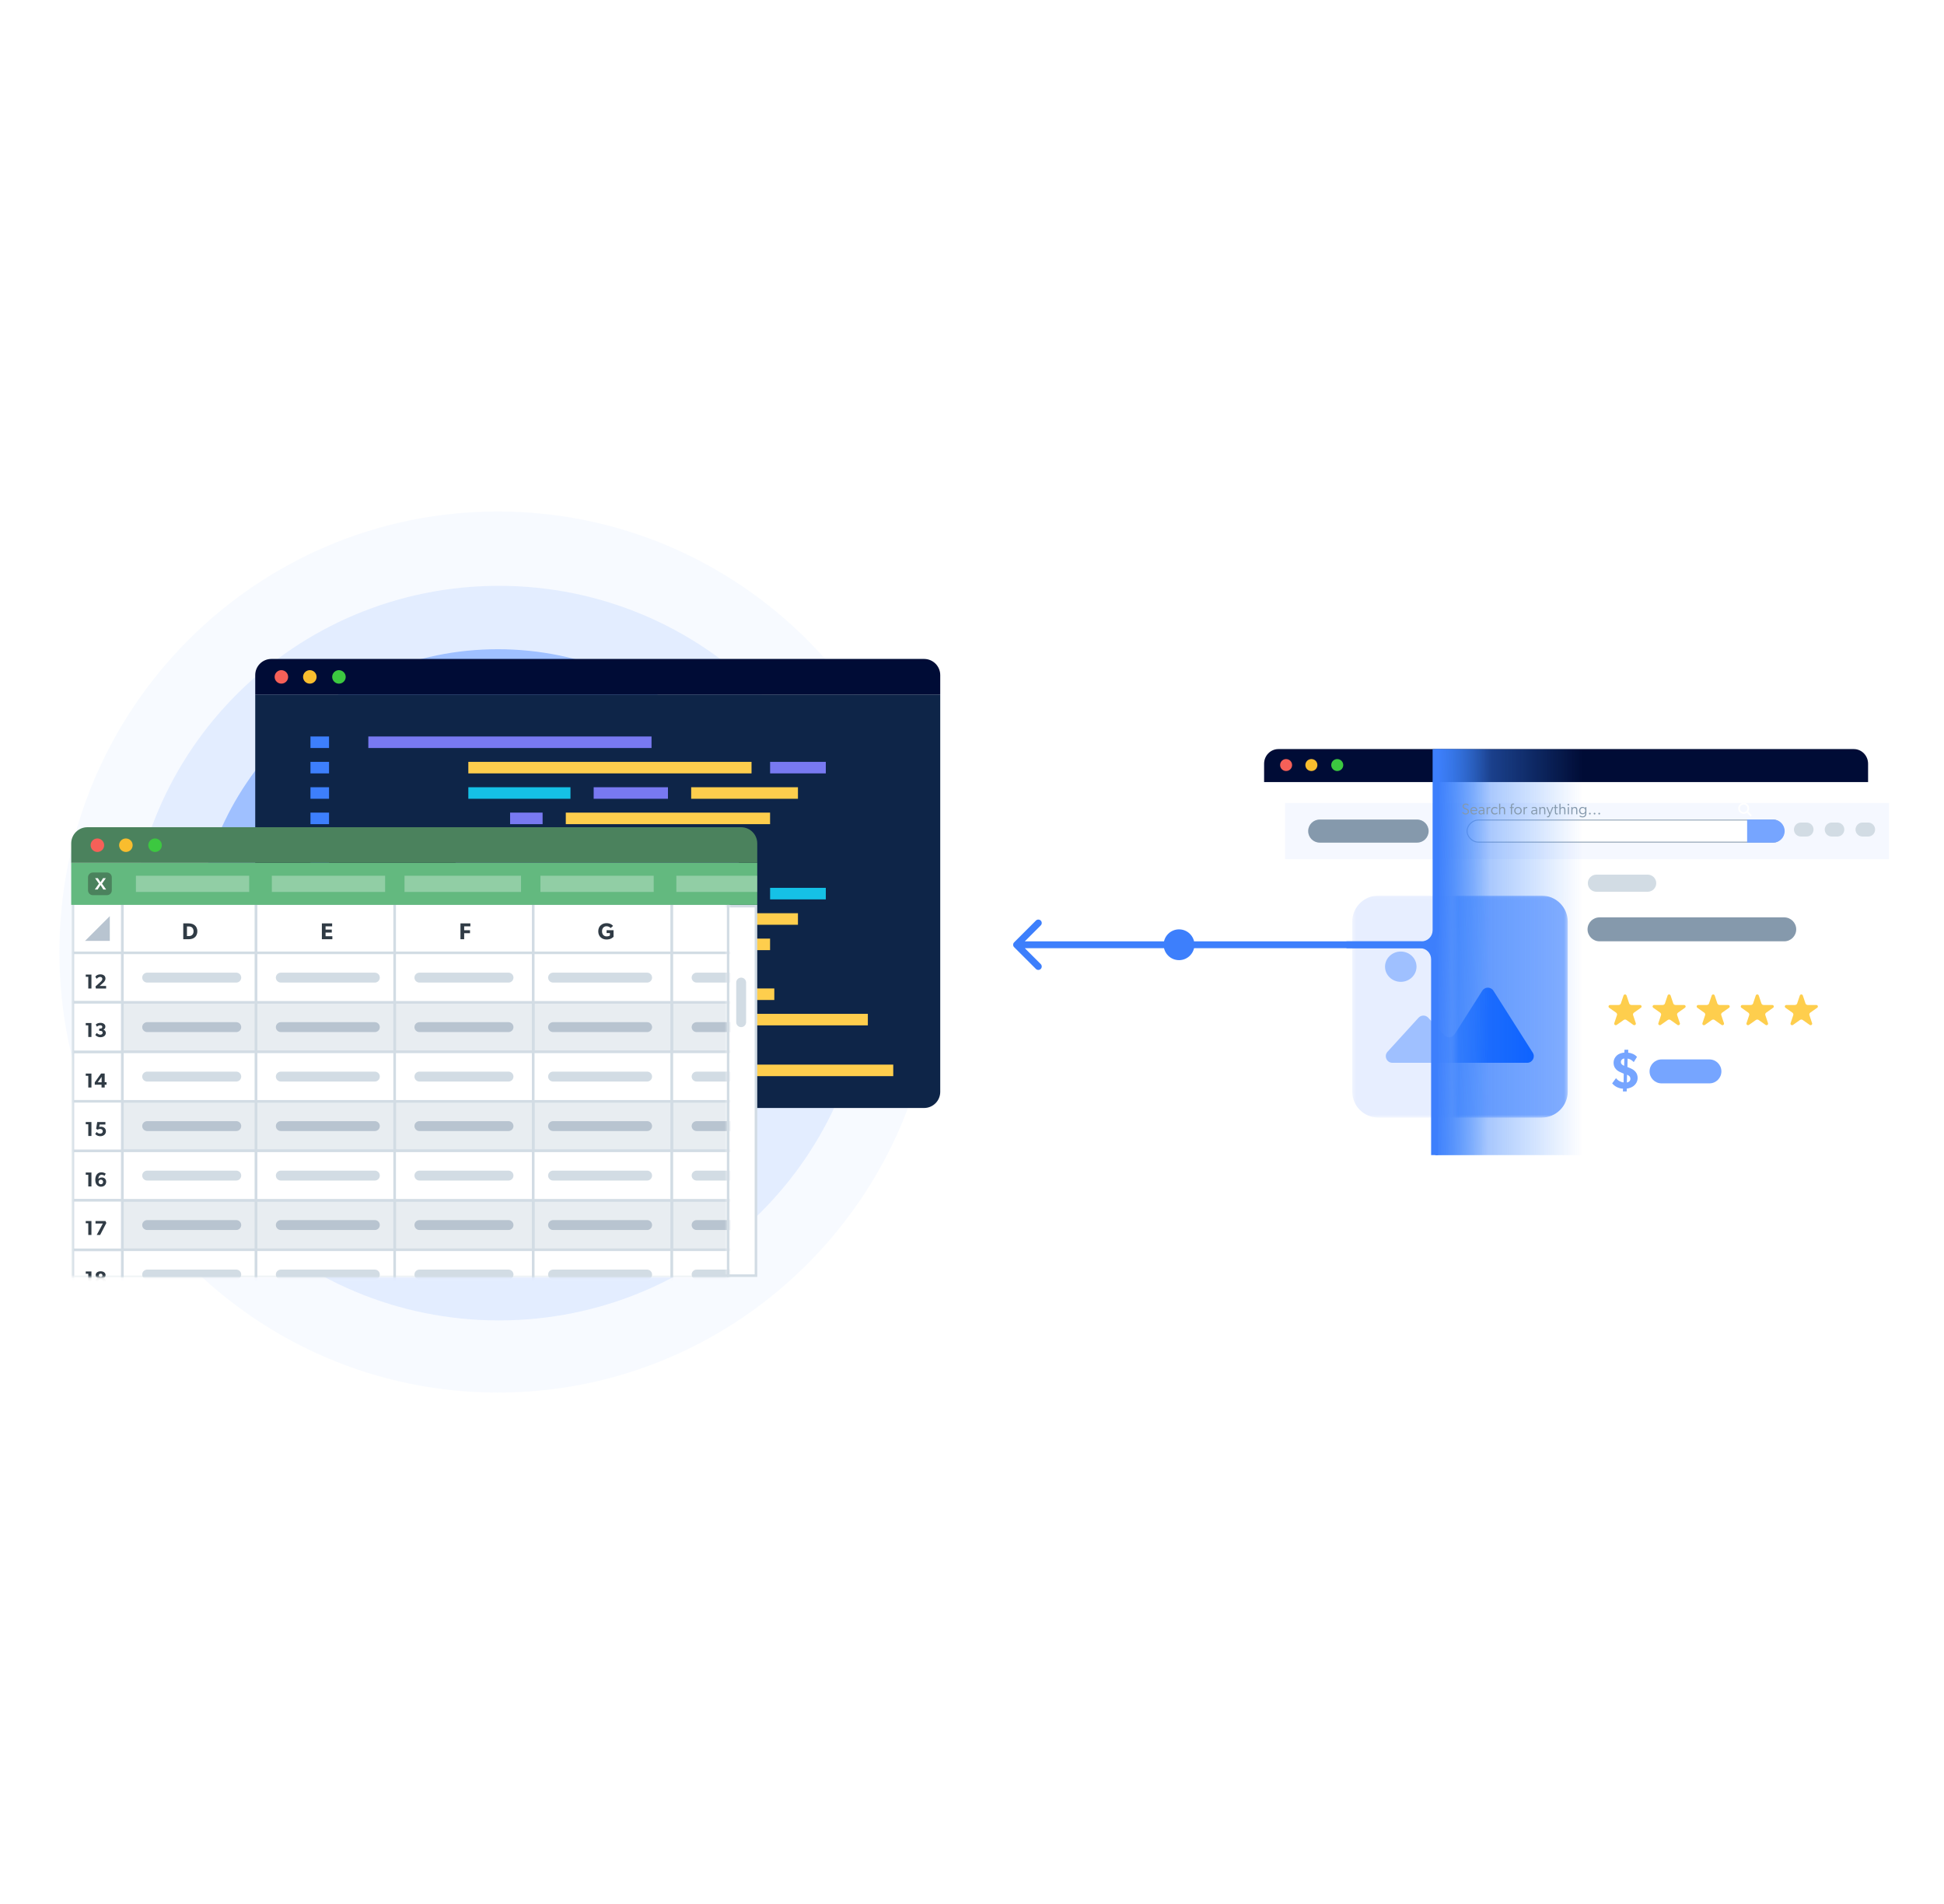 <svg width="589" height="577" viewBox="0 0 589 577" fill="none" xmlns="http://www.w3.org/2000/svg">
<path opacity="0.8" d="M150.837 422C224.201 422 283.674 362.23 283.674 288.5C283.674 214.77 224.201 155 150.837 155C77.473 155 18 214.77 18 288.5C18 362.23 77.473 422 150.837 422Z" fill="#F5F8FF"/>
<path opacity="0.4" d="M151.169 400.137C213.007 400.137 263.137 350.304 263.137 288.832C263.137 227.36 213.007 177.527 151.169 177.527C89.331 177.527 39.201 227.36 39.201 288.832C39.201 350.304 89.331 400.137 151.169 400.137Z" fill="#C6DBFF"/>
<path d="M150.839 380.259C201.517 380.259 242.599 339.177 242.599 288.499C242.599 237.821 201.517 196.738 150.839 196.738C100.161 196.738 59.078 237.821 59.078 288.499C59.078 339.177 100.161 380.259 150.839 380.259Z" fill="#9FC0FF"/>
<g filter="url(#filter0_d_13499_7845)">
<g filter="url(#filter1_d_13499_7845)">
<path d="M71.648 204.77H279.192V325.184C279.192 327.888 277.001 330.079 274.297 330.079H76.543C73.84 330.079 71.648 327.888 71.648 325.184V204.77Z" fill="#0E2548"/>
</g>
<path d="M191.718 217.496H105.912V220.992H191.718V217.496Z" fill="#7879F1"/>
<path d="M228.919 293.855H143.113V297.352H228.919V293.855Z" fill="#FECE4D"/>
<path d="M94.009 217.496H88.383V220.992H94.009V217.496Z" fill="#3D7FFC"/>
<path d="M94.009 293.855H88.383V297.352H94.009V293.855Z" fill="#3D7FFC"/>
<path d="M222.018 225.188H136.213V228.684H222.018V225.188Z" fill="#FECE4D"/>
<path d="M257.26 301.547H171.455V305.043H257.26V301.547Z" fill="#FECE4D"/>
<path d="M244.524 225.188H227.645V228.684H244.524V225.188Z" fill="#7879F1"/>
<path d="M167.825 301.547H150.945V305.043H167.825V301.547Z" fill="#15C1E6"/>
<path d="M167.159 232.879H136.213V236.375H167.159V232.879Z" fill="#15C1E6"/>
<path d="M153.503 309.238H122.557V312.735H153.503V309.238Z" fill="#FECE4D"/>
<path d="M196.696 232.879H174.189V236.375H196.696V232.879Z" fill="#7879F1"/>
<path d="M183.038 309.238H160.531V312.735H183.038V309.238Z" fill="#7879F1"/>
<path d="M236.081 232.879H203.729V236.375H236.081V232.879Z" fill="#FECE4D"/>
<path d="M222.425 309.238H190.072V312.735H222.425V309.238Z" fill="#FECE4D"/>
<path d="M227.635 240.57H165.742V244.067H227.635V240.57Z" fill="#FECE4D"/>
<path d="M264.957 316.934H203.064V320.43H264.957V316.934Z" fill="#FECE4D"/>
<path d="M158.714 240.57H148.867V244.067H158.714V240.57Z" fill="#7879F1"/>
<path d="M196.036 316.934H186.189V320.43H196.036V316.934Z" fill="#7879F1"/>
<path d="M196.814 248.266H148.988V251.762H196.814V248.266Z" fill="#FECE4D"/>
<path d="M94.009 225.188H88.383V228.684H94.009V225.188Z" fill="#3D7FFC"/>
<path d="M94.009 301.547H88.383V305.043H94.009V301.547Z" fill="#3D7FFC"/>
<path d="M94.009 232.879H88.383V236.375H94.009V232.879Z" fill="#3D7FFC"/>
<path d="M94.009 309.238H88.383V312.735H94.009V309.238Z" fill="#3D7FFC"/>
<path d="M94.009 240.57H88.383V244.067H94.009V240.57Z" fill="#3D7FFC"/>
<path d="M94.009 316.934H88.383V320.43H94.009V316.934Z" fill="#3D7FFC"/>
<path d="M94.009 248.262H88.383V251.758H94.009V248.262Z" fill="#3D7FFC"/>
<path d="M218.151 255.676H132.346V259.172H218.151V255.676Z" fill="#7879F1"/>
<path d="M94.009 255.676H88.383V259.172H94.009V255.676Z" fill="#3D7FFC"/>
<path d="M222.018 263.367H136.213V266.864H222.018V263.367Z" fill="#FECE4D"/>
<path d="M244.524 263.367H227.645V266.864H244.524V263.367Z" fill="#15C1E6"/>
<path d="M167.159 271.059H136.213V274.555H167.159V271.059Z" fill="#15C1E6"/>
<path d="M196.696 271.059H174.189V274.555H196.696V271.059Z" fill="#7879F1"/>
<path d="M236.081 271.059H203.729V274.555H236.081V271.059Z" fill="#FECE4D"/>
<path d="M227.635 278.75H165.742V282.246H227.635V278.75Z" fill="#FECE4D"/>
<path d="M158.714 278.75H148.867V282.246H158.714V278.75Z" fill="#7879F1"/>
<path d="M162.931 286.441H115.105V289.938H162.931V286.441Z" fill="#FECE4D"/>
<path d="M94.009 263.367H88.383V266.864H94.009V263.367Z" fill="#3D7FFC"/>
<path d="M94.009 271.059H88.383V274.555H94.009V271.059Z" fill="#3D7FFC"/>
<path d="M94.009 278.75H88.383V282.246H94.009V278.75Z" fill="#3D7FFC"/>
<path d="M94.009 286.445H88.383V289.942H94.009V286.445Z" fill="#3D7FFC"/>
<path d="M71.648 198.895C71.648 196.192 73.84 194 76.543 194H274.297C277.001 194 279.192 196.192 279.192 198.895V204.769H71.648V198.895Z" fill="#000C36"/>
<path d="M81.619 199.436C81.62 199.84 81.501 200.235 81.276 200.572C81.052 200.908 80.733 201.17 80.358 201.326C79.984 201.481 79.572 201.522 79.175 201.444C78.777 201.366 78.412 201.172 78.125 200.886C77.838 200.601 77.643 200.237 77.563 199.841C77.484 199.445 77.524 199.034 77.679 198.66C77.834 198.287 78.096 197.967 78.433 197.743C78.77 197.518 79.166 197.398 79.571 197.398C80.112 197.402 80.63 197.618 81.013 197.999C81.397 198.38 81.614 198.896 81.619 199.436Z" fill="#F66058"/>
<path d="M90.236 199.439C90.237 199.843 90.118 200.239 89.893 200.576C89.669 200.912 89.349 201.175 88.975 201.33C88.6 201.485 88.188 201.526 87.79 201.447C87.392 201.369 87.027 201.174 86.74 200.888C86.454 200.602 86.259 200.238 86.18 199.841C86.101 199.445 86.142 199.034 86.297 198.66C86.453 198.287 86.716 197.968 87.054 197.744C87.391 197.52 87.788 197.401 88.193 197.402C88.462 197.401 88.728 197.452 88.977 197.554C89.225 197.656 89.451 197.806 89.641 197.996C89.831 198.185 89.981 198.41 90.084 198.658C90.186 198.906 90.238 199.171 90.236 199.439Z" fill="#F9BD2E"/>
<path d="M99.061 199.439C99.062 199.843 98.942 200.239 98.718 200.575C98.493 200.911 98.174 201.174 97.8 201.329C97.426 201.485 97.014 201.526 96.616 201.447C96.219 201.369 95.853 201.175 95.566 200.89C95.279 200.604 95.084 200.241 95.005 199.844C94.925 199.448 94.965 199.037 95.12 198.664C95.275 198.29 95.538 197.971 95.874 197.746C96.211 197.522 96.608 197.402 97.013 197.402C97.554 197.406 98.072 197.621 98.455 198.003C98.838 198.384 99.055 198.9 99.061 199.439Z" fill="#3CC840"/>
</g>
<g filter="url(#filter2_dd_13499_7845)">
<path d="M22.947 275.828C22.947 271.902 26.13 268.719 30.056 268.719H229.044V380.692H22.947V275.828Z" fill="white" stroke="#D2DCE4" stroke-width="0.78"/>
<path d="M226.06 291.875C226.06 291.046 225.389 290.375 224.56 290.375C223.732 290.375 223.061 291.046 223.061 291.875V303.873C223.061 304.701 223.732 305.372 224.56 305.372C225.389 305.372 226.06 304.701 226.06 303.873V291.875Z" fill="#D2DCE4"/>
<mask id="mask0_13499_7845" style="mask-type:alpha" maskUnits="userSpaceOnUse" x="21" y="267" width="200" height="115">
<path d="M220.609 267.348H21.576V381.081H220.609V267.348Z" fill="#D9D9D9"/>
</mask>
<g mask="url(#mask0_13499_7845)">
<path d="M22.092 282.873L22.092 267.875H37.089V282.873H22.092Z" fill="white" stroke="#D2DCE4" stroke-width="0.774"/>
<path d="M22.092 297.861L22.092 282.863H37.089V297.861H22.092Z" fill="white" stroke="#D2DCE4" stroke-width="0.774"/>
<path d="M22.092 357.852L22.092 342.855H37.089V357.852H22.092Z" fill="white" stroke="#D2DCE4" stroke-width="0.774"/>
<path d="M22.092 327.864L22.092 312.867H37.089V327.864H22.092Z" fill="white" stroke="#D2DCE4" stroke-width="0.774"/>
<path d="M22.092 387.845L22.092 372.848H37.089V387.845H22.092Z" fill="white" stroke="#D2DCE4" stroke-width="0.774"/>
<path d="M22.092 312.861L22.092 297.863H37.089V312.861H22.092Z" fill="white" stroke="#D2DCE4" stroke-width="0.774"/>
<path d="M22.092 372.856L22.092 357.859H37.089V372.856H22.092Z" fill="white" stroke="#D2DCE4" stroke-width="0.774"/>
<path d="M22.092 342.852L22.092 327.855H37.089V342.852H22.092Z" fill="white" stroke="#D2DCE4" stroke-width="0.774"/>
<path d="M27.704 293.671V289.445H25.982V290.125H26.748V293.671H27.704ZM32.15 293.671V292.906H30.189L31.065 292.115C31.402 291.815 31.953 291.374 31.953 290.633C31.953 289.892 31.372 289.383 30.416 289.383C29.46 289.383 28.94 289.953 28.885 290.082L29.301 290.731C29.534 290.437 29.901 290.161 30.324 290.161C30.741 290.161 31.004 290.394 31.004 290.756C31.004 291.117 30.765 291.393 30.367 291.754L28.934 293.047L29.05 293.671H32.15Z" fill="#303B45"/>
<path d="M27.704 353.663V349.436H25.982V350.116H26.748V353.663H27.704ZM32.174 352.224C32.174 351.39 31.531 350.931 30.875 350.931C30.22 350.931 29.926 351.237 29.809 351.366C29.809 350.9 29.969 350.551 30.146 350.374C30.312 350.214 30.496 350.122 30.771 350.122C31.114 350.122 31.476 350.276 31.678 350.435L32.039 349.786C31.733 349.571 31.304 349.375 30.728 349.375C30.171 349.375 29.761 349.553 29.436 349.896C29.087 350.257 28.872 350.845 28.872 351.605C28.872 352.285 29.025 352.732 29.234 353.026C29.454 353.345 29.883 353.73 30.594 353.73C31.58 353.73 32.174 353.057 32.174 352.224ZM31.237 352.291C31.237 352.665 30.992 352.989 30.563 352.989C30.128 352.989 29.877 352.665 29.877 352.291C29.877 351.923 30.128 351.593 30.563 351.593C30.992 351.593 31.237 351.923 31.237 352.291Z" fill="#303B45"/>
<path d="M27.704 323.673V319.447H25.982V320.127H26.748V323.673H27.704ZM32.284 322.828V322.062H31.721V319.434H30.624L28.707 322.105V322.828H30.765V323.673H31.721V322.828H32.284ZM30.79 322.081H29.607L30.79 320.445V322.081Z" fill="#303B45"/>
<path d="M27.704 383.651V379.424H25.982V380.104H26.748V383.651H27.704ZM32.107 382.457C32.107 381.942 31.806 381.593 31.347 381.452V381.434C31.653 381.329 31.984 381.078 31.984 380.527C31.984 379.761 31.292 379.363 30.489 379.363C29.681 379.363 28.989 379.761 28.989 380.527C28.989 381.072 29.326 381.323 29.632 381.434V381.446C29.166 381.593 28.872 381.942 28.872 382.457C28.872 383.296 29.607 383.718 30.489 383.718C31.372 383.718 32.107 383.296 32.107 382.457ZM31.047 380.6C31.047 380.925 30.814 381.109 30.489 381.109C30.159 381.109 29.932 380.925 29.932 380.6C29.932 380.27 30.159 380.086 30.489 380.086C30.814 380.086 31.047 380.27 31.047 380.6ZM31.145 382.365C31.145 382.744 30.851 382.965 30.489 382.965C30.128 382.965 29.834 382.744 29.834 382.365C29.834 381.985 30.116 381.764 30.489 381.764C30.857 381.764 31.145 381.985 31.145 382.365Z" fill="#303B45"/>
<path d="M27.704 308.366V304.14H25.982V304.819H26.748V308.366H27.704ZM32.064 307.129C32.064 306.578 31.678 306.241 31.323 306.149V306.13C31.604 306.014 31.929 305.769 31.929 305.205C31.929 304.495 31.224 304.078 30.459 304.078C29.687 304.078 29.295 304.348 29.001 304.605L29.369 305.23C29.712 304.954 30.042 304.819 30.379 304.819C30.716 304.819 30.992 304.985 30.992 305.316C30.992 305.646 30.759 305.812 30.428 305.812H30.055V306.504H30.428C30.808 306.504 31.102 306.7 31.102 307.074C31.102 307.453 30.777 307.668 30.361 307.668C29.95 307.668 29.497 307.349 29.326 307.141L28.872 307.729C29.019 307.944 29.54 308.434 30.416 308.434C31.286 308.434 32.064 307.974 32.064 307.129Z" fill="#303B45"/>
<path d="M27.704 368.36V364.133H25.982V364.813H26.748V368.36H27.704ZM32.223 364.721L31.953 364.133H28.94V364.893H31.157L29.301 368.36H30.342L32.223 364.721Z" fill="#303B45"/>
<path d="M27.704 338.356V334.129H25.982V334.809H26.748V338.356H27.704ZM32.094 336.941C32.094 335.961 31.261 335.557 30.618 335.557C30.342 335.557 30.183 335.593 30.055 335.648L30.177 334.889H31.935V334.129H29.46L29.136 336.194L29.564 336.451C29.754 336.316 30.061 336.23 30.336 336.23C30.716 336.23 31.133 336.439 31.133 336.941C31.133 337.449 30.698 337.658 30.336 337.658C29.975 337.658 29.534 337.474 29.301 337.149L28.848 337.731C29.044 338.037 29.558 338.423 30.404 338.423C31.243 338.423 32.094 337.927 32.094 336.941Z" fill="#303B45"/>
<path d="M37.088 267.874V282.871H77.581V267.874H37.088Z" fill="white" stroke="#D2DCE4" stroke-width="0.774"/>
<path d="M77.59 267.877V282.875H119.583V267.877H77.59Z" fill="white" stroke="#D2DCE4" stroke-width="0.774"/>
<path d="M119.58 267.874V282.871H161.573V267.874H119.58Z" fill="white" stroke="#D2DCE4" stroke-width="0.774"/>
<path d="M161.566 267.877V282.875H203.559V267.877H161.566Z" fill="white" stroke="#D2DCE4" stroke-width="0.774"/>
<path d="M203.561 267.878V282.875H244.054V267.878H203.561Z" fill="white" stroke="#D2DCE4" stroke-width="0.774"/>
<path d="M37.088 297.866V312.863H77.581V297.866H37.088Z" fill="#D2DCE4" fill-opacity="0.5" stroke="#D2DCE4" stroke-width="0.774"/>
<path d="M37.088 327.854V342.852H77.581V327.854H37.088Z" fill="#D2DCE4" fill-opacity="0.5" stroke="#D2DCE4" stroke-width="0.774"/>
<path d="M37.088 357.858V372.855H77.581V357.858H37.088Z" fill="#D2DCE4" fill-opacity="0.5" stroke="#D2DCE4" stroke-width="0.774"/>
<path d="M77.59 297.866V312.863H119.583V297.866H77.59Z" fill="#D2DCE4" fill-opacity="0.5" stroke="#D2DCE4" stroke-width="0.774"/>
<path d="M77.59 327.854V342.852H119.583V327.854H77.59Z" fill="#D2DCE4" fill-opacity="0.5" stroke="#D2DCE4" stroke-width="0.774"/>
<path d="M77.59 357.858V372.855H119.583V357.858H77.59Z" fill="#D2DCE4" fill-opacity="0.5" stroke="#D2DCE4" stroke-width="0.774"/>
<path d="M119.58 297.866V312.863H161.573V297.866H119.58Z" fill="#D2DCE4" fill-opacity="0.5" stroke="#D2DCE4" stroke-width="0.774"/>
<path d="M119.58 327.854V342.852H161.573V327.854H119.58Z" fill="#D2DCE4" fill-opacity="0.5" stroke="#D2DCE4" stroke-width="0.774"/>
<path d="M119.58 357.858V372.855H161.573V357.858H119.58Z" fill="#D2DCE4" fill-opacity="0.5" stroke="#D2DCE4" stroke-width="0.774"/>
<path d="M161.566 297.866V312.863H203.559V297.866H161.566Z" fill="#D2DCE4" fill-opacity="0.5" stroke="#D2DCE4" stroke-width="0.774"/>
<path d="M161.566 327.854V342.852H203.559V327.854H161.566Z" fill="#D2DCE4" fill-opacity="0.5" stroke="#D2DCE4" stroke-width="0.774"/>
<path d="M161.566 357.858V372.855H203.559V357.858H161.566Z" fill="#D2DCE4" fill-opacity="0.5" stroke="#D2DCE4" stroke-width="0.774"/>
<path d="M203.561 297.866V312.863H244.054V297.866H203.561Z" fill="#D2DCE4" fill-opacity="0.5" stroke="#D2DCE4" stroke-width="0.774"/>
<path d="M203.561 327.854V342.852H244.054V327.854H203.561Z" fill="#D2DCE4" fill-opacity="0.5" stroke="#D2DCE4" stroke-width="0.774"/>
<path d="M203.561 357.858V372.855H244.054V357.858H203.561Z" fill="#D2DCE4" fill-opacity="0.5" stroke="#D2DCE4" stroke-width="0.774"/>
<path d="M37.088 282.862V297.859H77.581V282.862H37.088Z" fill="white" stroke="#D2DCE4" stroke-width="0.774"/>
<path d="M37.088 312.866V327.863H77.581V312.866H37.088Z" fill="white" stroke="#D2DCE4" stroke-width="0.774"/>
<path d="M37.088 342.858V357.855H77.581V342.858H37.088Z" fill="white" stroke="#D2DCE4" stroke-width="0.774"/>
<path d="M37.088 372.846V387.844H77.581V372.846H37.088Z" fill="white" stroke="#D2DCE4" stroke-width="0.774"/>
<path d="M77.59 282.862V297.859H119.583V282.862H77.59Z" fill="white" stroke="#D2DCE4" stroke-width="0.774"/>
<path d="M77.59 312.866V327.863H119.583V312.866H77.59Z" fill="white" stroke="#D2DCE4" stroke-width="0.774"/>
<path d="M77.59 342.858V357.855H119.583V342.858H77.59Z" fill="white" stroke="#D2DCE4" stroke-width="0.774"/>
<path d="M77.59 372.846V387.844H119.583V372.846H77.59Z" fill="white" stroke="#D2DCE4" stroke-width="0.774"/>
<path d="M119.58 282.862V297.859H161.573V282.862H119.58Z" fill="white" stroke="#D2DCE4" stroke-width="0.774"/>
<path d="M119.58 312.866V327.863H161.573V312.866H119.58Z" fill="white" stroke="#D2DCE4" stroke-width="0.774"/>
<path d="M119.58 342.858V357.855H161.573V342.858H119.58Z" fill="white" stroke="#D2DCE4" stroke-width="0.774"/>
<path d="M119.58 372.846V387.844H161.573V372.846H119.58Z" fill="white" stroke="#D2DCE4" stroke-width="0.774"/>
<path d="M161.566 282.862V297.859H203.559V282.862H161.566Z" fill="white" stroke="#D2DCE4" stroke-width="0.774"/>
<path d="M161.566 312.866V327.863H203.559V312.866H161.566Z" fill="white" stroke="#D2DCE4" stroke-width="0.774"/>
<path d="M161.566 342.858V357.855H203.559V342.858H161.566Z" fill="white" stroke="#D2DCE4" stroke-width="0.774"/>
<path d="M161.566 372.846V387.844H203.559V372.846H161.566Z" fill="white" stroke="#D2DCE4" stroke-width="0.774"/>
<path d="M203.561 282.862V297.859H244.054V282.862H203.561Z" fill="white" stroke="#D2DCE4" stroke-width="0.774"/>
<path d="M203.561 312.866V327.863H244.054V312.866H203.561Z" fill="white" stroke="#D2DCE4" stroke-width="0.774"/>
<path d="M203.561 342.858V357.855H244.054V342.858H203.561Z" fill="white" stroke="#D2DCE4" stroke-width="0.774"/>
<path d="M203.561 372.846V387.844H244.054V372.846H203.561Z" fill="white" stroke="#D2DCE4" stroke-width="0.774"/>
<path d="M44.588 305.375H71.583" stroke="#B8C4D0" stroke-width="2.999" stroke-linecap="round"/>
<path d="M44.588 335.363H71.583" stroke="#B8C4D0" stroke-width="2.999" stroke-linecap="round"/>
<path d="M44.588 365.352H71.583" stroke="#B8C4D0" stroke-width="2.999" stroke-linecap="round"/>
<path d="M85.08 305.375H113.575" stroke="#B8C4D0" stroke-width="2.999" stroke-linecap="round"/>
<path d="M85.08 335.363H113.575" stroke="#B8C4D0" stroke-width="2.999" stroke-linecap="round"/>
<path d="M85.08 365.352H113.575" stroke="#B8C4D0" stroke-width="2.999" stroke-linecap="round"/>
<path d="M127.072 305.375H154.068" stroke="#B8C4D0" stroke-width="2.999" stroke-linecap="round"/>
<path d="M127.072 335.363H154.068" stroke="#B8C4D0" stroke-width="2.999" stroke-linecap="round"/>
<path d="M127.072 365.352H154.068" stroke="#B8C4D0" stroke-width="2.999" stroke-linecap="round"/>
<path d="M167.57 305.375H196.065" stroke="#B8C4D0" stroke-width="2.999" stroke-linecap="round"/>
<path d="M167.57 335.363H196.065" stroke="#B8C4D0" stroke-width="2.999" stroke-linecap="round"/>
<path d="M167.57 365.352H196.065" stroke="#B8C4D0" stroke-width="2.999" stroke-linecap="round"/>
<path d="M211.064 305.375H236.56" stroke="#B8C4D0" stroke-width="2.999" stroke-linecap="round"/>
<path d="M211.064 335.363H236.56" stroke="#B8C4D0" stroke-width="2.999" stroke-linecap="round"/>
<path d="M211.064 365.352H236.56" stroke="#B8C4D0" stroke-width="2.999" stroke-linecap="round"/>
<path d="M44.588 290.371H71.583" stroke="#D2DCE4" stroke-width="2.999" stroke-linecap="round"/>
<path d="M44.588 320.363H71.583" stroke="#D2DCE4" stroke-width="2.999" stroke-linecap="round"/>
<path d="M44.588 350.363H71.583" stroke="#D2DCE4" stroke-width="2.999" stroke-linecap="round"/>
<path d="M44.588 380.355H71.583" stroke="#D2DCE4" stroke-width="2.999" stroke-linecap="round"/>
<path d="M85.08 290.371H113.575" stroke="#D2DCE4" stroke-width="2.999" stroke-linecap="round"/>
<path d="M85.08 320.363H113.575" stroke="#D2DCE4" stroke-width="2.999" stroke-linecap="round"/>
<path d="M85.08 350.363H113.575" stroke="#D2DCE4" stroke-width="2.999" stroke-linecap="round"/>
<path d="M85.08 380.355H113.575" stroke="#D2DCE4" stroke-width="2.999" stroke-linecap="round"/>
<path d="M127.072 290.371H154.068" stroke="#D2DCE4" stroke-width="2.999" stroke-linecap="round"/>
<path d="M127.072 320.363H154.068" stroke="#D2DCE4" stroke-width="2.999" stroke-linecap="round"/>
<path d="M127.072 350.363H154.068" stroke="#D2DCE4" stroke-width="2.999" stroke-linecap="round"/>
<path d="M127.072 380.355H154.068" stroke="#D2DCE4" stroke-width="2.999" stroke-linecap="round"/>
<path d="M167.57 290.371H196.065" stroke="#D2DCE4" stroke-width="2.999" stroke-linecap="round"/>
<path d="M167.57 320.363H196.065" stroke="#D2DCE4" stroke-width="2.999" stroke-linecap="round"/>
<path d="M167.57 350.363H196.065" stroke="#D2DCE4" stroke-width="2.999" stroke-linecap="round"/>
<path d="M167.57 380.355H196.065" stroke="#D2DCE4" stroke-width="2.999" stroke-linecap="round"/>
<path d="M211.064 290.371H236.56" stroke="#D2DCE4" stroke-width="2.999" stroke-linecap="round"/>
<path d="M211.064 320.363H236.56" stroke="#D2DCE4" stroke-width="2.999" stroke-linecap="round"/>
<path d="M211.064 350.363H236.56" stroke="#D2DCE4" stroke-width="2.999" stroke-linecap="round"/>
<path d="M211.064 380.355H236.56" stroke="#D2DCE4" stroke-width="2.999" stroke-linecap="round"/>
<path d="M33.268 279.242V271.742L25.768 279.242H33.268Z" fill="#B8C4D0"/>
<path d="M59.787 276.339C59.787 275.406 59.411 274.85 59.007 274.516C58.61 274.175 57.99 273.938 57.155 273.938H55.525V278.741H57.155C57.99 278.741 58.61 278.506 59.007 278.171C59.411 277.83 59.787 277.272 59.787 276.339ZM58.645 276.339C58.645 276.931 58.422 277.251 58.22 277.439C58.018 277.634 57.684 277.787 57.217 277.787H56.646V274.87H57.217C57.684 274.87 58.018 275.023 58.22 275.211C58.422 275.406 58.645 275.747 58.645 276.339Z" fill="#303B45"/>
<path d="M100.697 278.741V277.829H98.642V276.715H100.523V275.818H98.642V274.835H100.634V273.938H97.522V278.741H100.697Z" fill="#303B45"/>
<path d="M142.515 274.835V273.938H139.514V278.741H140.635V276.91H142.403V276.012H140.635V274.835H142.515Z" fill="#303B45"/>
<path d="M185.898 278V276.009H183.788V276.865H184.797V277.575C184.797 277.575 184.575 277.882 183.795 277.882C183.015 277.882 182.402 277.318 182.402 276.343C182.402 275.368 183.001 274.804 183.774 274.804C184.428 274.804 184.804 275.131 185.006 275.354L185.751 274.707C185.598 274.54 185.048 273.871 183.774 273.871C182.43 273.871 181.26 274.741 181.26 276.343C181.26 277.944 182.43 278.822 183.76 278.822C185.083 278.822 185.654 278.216 185.898 278Z" fill="#303B45"/>
</g>
<path d="M220.607 381.08V267.883" stroke="#D2DCE4" stroke-width="0.75"/>
<path d="M229.433 255.582H21.576V268.328H229.433V255.582Z" fill="#63B97F"/>
<path d="M21.576 249.7C21.576 246.992 23.771 244.797 26.479 244.797H224.531C227.238 244.797 229.433 246.992 229.433 249.7V255.582H21.576V249.7Z" fill="#4B825D"/>
<path d="M31.561 250.243C31.562 250.648 31.442 251.044 31.218 251.381C30.993 251.718 30.673 251.981 30.298 252.136C29.924 252.292 29.511 252.333 29.113 252.255C28.715 252.176 28.349 251.982 28.061 251.696C27.774 251.41 27.578 251.046 27.499 250.649C27.419 250.252 27.459 249.841 27.615 249.467C27.77 249.093 28.033 248.773 28.37 248.548C28.707 248.323 29.104 248.203 29.51 248.203C30.052 248.207 30.571 248.423 30.954 248.805C31.338 249.186 31.556 249.703 31.561 250.243Z" fill="#F66058"/>
<path d="M40.19 250.243C40.191 250.648 40.071 251.044 39.846 251.381C39.621 251.718 39.301 251.981 38.926 252.136C38.551 252.292 38.138 252.333 37.74 252.254C37.342 252.175 36.976 251.98 36.689 251.694C36.401 251.408 36.206 251.043 36.127 250.646C36.048 250.248 36.089 249.837 36.245 249.463C36.401 249.089 36.664 248.77 37.002 248.545C37.34 248.321 37.738 248.202 38.144 248.203C38.413 248.201 38.679 248.253 38.928 248.355C39.177 248.457 39.403 248.608 39.593 248.797C39.784 248.987 39.934 249.212 40.037 249.461C40.139 249.709 40.191 249.975 40.19 250.243Z" fill="#F9BD2E"/>
<path d="M49.03 250.243C49.031 250.648 48.911 251.044 48.686 251.381C48.462 251.718 48.142 251.98 47.767 252.136C47.392 252.291 46.98 252.333 46.582 252.254C46.183 252.176 45.818 251.982 45.53 251.696C45.243 251.41 45.047 251.046 44.968 250.649C44.888 250.252 44.928 249.84 45.083 249.466C45.239 249.092 45.501 248.773 45.839 248.548C46.176 248.323 46.573 248.203 46.979 248.203C47.521 248.206 48.039 248.422 48.423 248.804C48.807 249.186 49.025 249.703 49.03 250.243Z" fill="#3CC840"/>
<path d="M32.409 258.523H28.133C27.324 258.523 26.668 259.18 26.668 259.989V263.921C26.668 264.731 27.324 265.387 28.133 265.387H32.409C33.218 265.387 33.874 264.731 33.874 263.921V259.989C33.874 259.18 33.218 258.523 32.409 258.523Z" fill="#4B825D"/>
<path d="M30.448 262.302L31.309 263.669H32.158L30.903 261.899L32.076 260.238H31.237L30.442 261.476L29.648 260.238H28.809L29.982 261.894L28.727 263.669H29.571L30.448 262.302Z" fill="white"/>
<path opacity="0.3" d="M229.433 259.504H204.922V264.406H229.433V259.504Z" fill="white"/>
<path opacity="0.3" d="M198.058 259.504H163.742V264.406H198.058V259.504Z" fill="white"/>
<path opacity="0.3" d="M116.681 259.504H82.365V264.406H116.681V259.504Z" fill="white"/>
<path opacity="0.3" d="M157.859 259.504H122.562V264.406H157.859V259.504Z" fill="white"/>
<path opacity="0.3" d="M75.501 259.504H41.185V264.406H75.501V259.504Z" fill="white"/>
</g>
<path d="M383 231.45C383 228.992 384.937 227 387.327 227H561.673C564.063 227 566 228.992 566 231.45V237H383V231.45Z" fill="#000C36"/>
<path d="M391.491 231.831C391.491 232.19 391.385 232.541 391.186 232.84C390.987 233.139 390.703 233.372 390.37 233.51C390.038 233.648 389.672 233.684 389.319 233.615C388.966 233.545 388.641 233.373 388.386 233.119C388.131 232.866 387.957 232.543 387.887 232.191C387.816 231.838 387.852 231.473 387.99 231.142C388.127 230.81 388.36 230.526 388.66 230.327C388.959 230.127 389.311 230.02 389.671 230.02C390.152 230.024 390.612 230.216 390.952 230.554C391.293 230.893 391.486 231.351 391.491 231.831Z" fill="#F66058"/>
<path d="M399.147 231.833C399.148 232.192 399.042 232.543 398.842 232.842C398.642 233.142 398.358 233.375 398.026 233.513C397.693 233.65 397.327 233.687 396.973 233.617C396.62 233.547 396.295 233.374 396.041 233.12C395.786 232.866 395.613 232.542 395.543 232.19C395.472 231.838 395.509 231.473 395.647 231.141C395.785 230.809 396.019 230.526 396.319 230.327C396.619 230.128 396.971 230.022 397.332 230.023C397.57 230.022 397.807 230.068 398.028 230.158C398.248 230.249 398.449 230.382 398.618 230.55C398.787 230.719 398.92 230.919 399.011 231.139C399.102 231.359 399.148 231.595 399.147 231.833Z" fill="#F9BD2E"/>
<path d="M406.987 231.833C406.988 232.192 406.882 232.543 406.682 232.842C406.483 233.141 406.199 233.374 405.867 233.512C405.534 233.65 405.168 233.687 404.815 233.617C404.462 233.548 404.137 233.375 403.882 233.122C403.627 232.868 403.453 232.545 403.383 232.193C403.312 231.841 403.348 231.476 403.486 231.144C403.623 230.812 403.857 230.528 404.156 230.329C404.455 230.129 404.807 230.023 405.167 230.023C405.648 230.026 406.108 230.218 406.448 230.556C406.789 230.895 406.982 231.353 406.987 231.833Z" fill="#3CC840"/>
<g filter="url(#filter3_dd_13499_7845)">
<path d="M382.623 253.652H566.072V344.959C566.072 347.765 563.797 350.04 560.99 350.04H387.704C384.898 350.04 382.623 347.765 382.623 344.959V253.652Z" fill="white"/>
<path d="M489.822 320.296C489.822 321.422 489.219 322.248 488.6 322.74C488.044 323.184 487.14 323.486 486.537 323.533L486.505 324.406H485.362L485.394 323.565C484.204 323.517 482.902 322.946 482.109 321.946L483.283 320.359C483.743 321.089 484.886 321.645 485.569 321.661L485.616 319.01L485.077 318.788C484.473 318.534 483.997 318.296 483.648 318.01C483.299 317.741 482.537 317.042 482.537 315.741C482.537 314.694 482.998 313.948 483.585 313.44C484.124 312.964 484.95 312.694 485.807 312.615L485.838 311.758H486.981L486.965 312.646C487.917 312.726 488.996 313.17 489.631 313.932L488.647 315.503C488.108 314.9 487.378 314.519 486.79 314.44L486.727 316.979L487.727 317.407C489.012 317.979 489.822 318.899 489.822 320.296ZM485.791 314.424C485.188 314.471 484.759 314.868 484.759 315.487C484.759 316.074 485.172 316.36 485.569 316.55L485.743 316.63L485.791 314.424ZM487.632 320.597C487.632 319.994 487.346 319.693 486.87 319.455L486.616 319.328L486.568 321.692C487.06 321.645 487.632 321.216 487.632 320.597Z" fill="#76A5FF"/>
<path d="M490.598 298.197H487.938V298.192C487.791 298.19 487.647 298.146 487.528 298.065C487.408 297.985 487.318 297.872 487.27 297.742C487.262 297.722 487.255 297.702 487.25 297.681L486.469 295.35L486.45 295.291C486.416 295.203 486.354 295.128 486.27 295.075C486.187 295.023 486.088 294.996 485.988 295C485.888 295.004 485.791 295.038 485.713 295.096C485.635 295.154 485.578 295.234 485.553 295.325L484.763 297.673V297.677C484.757 297.701 484.749 297.725 484.739 297.749C484.69 297.878 484.599 297.989 484.48 298.069C484.36 298.148 484.218 298.191 484.071 298.193V298.197H481.409C481.293 298.216 481.188 298.273 481.113 298.357C481.038 298.442 480.998 298.548 481 298.657C481 298.728 481.016 298.798 481.049 298.862C481.081 298.926 481.129 298.982 481.188 299.027L481.21 299.043L483.276 300.508C483.375 300.574 483.454 300.66 483.509 300.761C483.564 300.861 483.592 300.973 483.592 301.085C483.592 301.138 483.585 301.19 483.573 301.241C483.564 301.28 483.551 301.319 483.534 301.356L482.75 303.7V303.708L482.745 303.725C482.732 303.769 482.725 303.813 482.725 303.858C482.724 303.918 482.734 303.978 482.757 304.033C482.78 304.089 482.815 304.141 482.859 304.184C482.904 304.227 482.957 304.262 483.016 304.286C483.074 304.31 483.138 304.323 483.202 304.325C483.286 304.325 483.368 304.304 483.439 304.264L483.523 304.206L485.574 302.757L485.619 302.724C485.733 302.651 485.868 302.611 486.006 302.61C486.145 302.608 486.28 302.646 486.396 302.717C486.421 302.732 486.445 302.749 486.467 302.768L488.507 304.212L488.565 304.253C488.64 304.297 488.727 304.32 488.815 304.319C488.88 304.318 488.943 304.304 489.002 304.28C489.06 304.256 489.113 304.221 489.157 304.178C489.202 304.135 489.236 304.084 489.259 304.028C489.282 303.972 489.293 303.913 489.291 303.853C489.291 303.806 489.284 303.759 489.27 303.714C489.27 303.707 489.265 303.7 489.263 303.692L488.476 301.34C488.463 301.309 488.452 301.278 488.445 301.245C488.412 301.117 488.418 300.982 488.462 300.857C488.506 300.731 488.587 300.62 488.695 300.534C488.713 300.52 488.731 300.508 488.749 300.496L490.794 299.05L490.855 299.005C490.909 298.961 490.951 298.906 490.98 298.845C491.009 298.784 491.023 298.719 491.022 298.652C491.023 298.541 490.98 298.434 490.902 298.35C490.824 298.266 490.716 298.212 490.598 298.197Z" fill="#FECE4D"/>
<path d="M503.951 298.197H501.291V298.192C501.144 298.19 501.001 298.146 500.881 298.065C500.762 297.985 500.672 297.872 500.624 297.742C500.615 297.722 500.609 297.702 500.603 297.681L499.822 295.35L499.802 295.291C499.769 295.203 499.706 295.128 499.623 295.075C499.54 295.023 499.441 294.996 499.34 295C499.24 295.004 499.144 295.038 499.065 295.096C498.987 295.154 498.931 295.234 498.905 295.325L498.115 297.673V297.677C498.109 297.701 498.101 297.725 498.091 297.749C498.042 297.878 497.952 297.989 497.832 298.069C497.713 298.148 497.57 298.191 497.423 298.193V298.197H494.761C494.646 298.216 494.541 298.273 494.466 298.357C494.391 298.442 494.351 298.548 494.352 298.657C494.352 298.728 494.369 298.798 494.401 298.862C494.434 298.926 494.481 298.982 494.54 299.027L494.562 299.043L496.629 300.508C496.75 300.59 496.843 300.704 496.895 300.834C496.948 300.965 496.958 301.108 496.925 301.244C496.916 301.283 496.903 301.322 496.887 301.359L496.103 303.703V303.711L496.097 303.728C496.084 303.772 496.078 303.817 496.078 303.862C496.076 303.921 496.087 303.981 496.11 304.036C496.133 304.092 496.167 304.144 496.212 304.187C496.256 304.23 496.309 304.265 496.368 304.289C496.427 304.313 496.49 304.326 496.554 304.328C496.638 304.328 496.72 304.307 496.792 304.267L496.875 304.21L498.927 302.76L498.972 302.728C499.086 302.654 499.22 302.614 499.359 302.613C499.497 302.612 499.633 302.649 499.748 302.72C499.773 302.735 499.797 302.752 499.82 302.771L501.86 304.215L501.917 304.256C501.992 304.3 502.079 304.323 502.168 304.322C502.232 304.321 502.295 304.308 502.354 304.284C502.413 304.259 502.466 304.224 502.51 304.181C502.554 304.138 502.589 304.087 502.612 304.031C502.635 303.975 502.645 303.916 502.644 303.856C502.644 303.809 502.637 303.763 502.622 303.718C502.622 303.711 502.617 303.703 502.614 303.695L501.827 301.343C501.814 301.312 501.804 301.281 501.796 301.248C501.782 301.194 501.775 301.137 501.775 301.081C501.774 300.977 501.798 300.875 501.844 300.781C501.891 300.687 501.959 300.603 502.044 300.537C502.062 300.523 502.08 300.51 502.099 300.498L504.143 299.052L504.205 299.007C504.258 298.963 504.3 298.908 504.329 298.848C504.358 298.787 504.372 298.721 504.372 298.654C504.373 298.544 504.331 298.436 504.253 298.352C504.176 298.268 504.068 298.213 503.951 298.197Z" fill="#FECE4D"/>
<path d="M517.309 298.197H514.65V298.192C514.502 298.19 514.359 298.146 514.239 298.065C514.12 297.985 514.03 297.872 513.982 297.742C513.974 297.722 513.967 297.702 513.961 297.681L513.181 295.35L513.161 295.291C513.127 295.203 513.064 295.128 512.981 295.075C512.898 295.023 512.799 294.996 512.699 295C512.599 295.004 512.502 295.038 512.424 295.096C512.345 295.154 512.289 295.234 512.263 295.325L511.474 297.673C511.474 297.673 511.474 297.673 511.474 297.677C511.467 297.701 511.459 297.725 511.45 297.749C511.401 297.878 511.31 297.989 511.191 298.069C511.071 298.148 510.929 298.191 510.782 298.193V298.197H508.12C508.004 298.216 507.899 298.273 507.824 298.357C507.749 298.442 507.709 298.548 507.711 298.657C507.71 298.728 507.727 298.798 507.759 298.862C507.792 298.926 507.839 298.982 507.899 299.027L507.92 299.043L509.987 300.508C510.108 300.59 510.201 300.704 510.254 300.834C510.307 300.965 510.317 301.108 510.284 301.244C510.274 301.283 510.262 301.322 510.245 301.359L509.461 303.703V303.711L509.455 303.728C509.443 303.772 509.436 303.817 509.436 303.862C509.434 303.921 509.445 303.981 509.468 304.036C509.491 304.092 509.526 304.144 509.57 304.187C509.615 304.231 509.668 304.265 509.726 304.289C509.785 304.313 509.849 304.326 509.913 304.328C509.996 304.328 510.078 304.307 510.15 304.267L510.233 304.21L512.285 302.76L512.33 302.728C512.444 302.654 512.579 302.614 512.717 302.613C512.856 302.612 512.991 302.649 513.106 302.72C513.132 302.735 513.156 302.752 513.178 302.771L515.218 304.215L515.276 304.256C515.351 304.3 515.438 304.323 515.526 304.322C515.59 304.321 515.654 304.308 515.712 304.284C515.771 304.259 515.824 304.224 515.868 304.181C515.912 304.138 515.947 304.087 515.97 304.031C515.993 303.975 516.004 303.916 516.002 303.856C516.002 303.809 515.995 303.763 515.98 303.718C515.98 303.711 515.975 303.703 515.974 303.695L515.187 301.343C515.174 301.312 515.163 301.281 515.156 301.248C515.141 301.194 515.134 301.137 515.134 301.081C515.133 300.977 515.157 300.875 515.204 300.781C515.25 300.687 515.318 300.603 515.404 300.537C515.421 300.523 515.44 300.51 515.458 300.498L517.502 299.052L517.565 299.007C517.618 298.963 517.66 298.908 517.689 298.848C517.718 298.787 517.732 298.721 517.732 298.654C517.733 298.543 517.69 298.436 517.613 298.352C517.535 298.267 517.427 298.213 517.309 298.197Z" fill="#FECE4D"/>
<path d="M530.661 298.197H528.001V298.192C527.854 298.19 527.711 298.146 527.591 298.065C527.472 297.985 527.382 297.872 527.334 297.742C527.325 297.722 527.318 297.702 527.313 297.681L526.532 295.35L526.512 295.291C526.479 295.203 526.416 295.128 526.333 295.075C526.25 295.023 526.151 294.996 526.05 295C525.95 295.004 525.854 295.038 525.775 295.096C525.697 295.154 525.641 295.234 525.615 295.325L524.825 297.673V297.677C524.819 297.701 524.811 297.725 524.801 297.749C524.752 297.878 524.662 297.989 524.542 298.069C524.423 298.148 524.28 298.191 524.133 298.193V298.197H521.472C521.356 298.216 521.251 298.273 521.176 298.357C521.101 298.442 521.061 298.548 521.063 298.657C521.062 298.728 521.078 298.798 521.111 298.862C521.143 298.926 521.191 298.982 521.25 299.027L521.272 299.043L523.339 300.508C523.46 300.59 523.553 300.704 523.606 300.834C523.658 300.965 523.669 301.108 523.635 301.244C523.626 301.283 523.613 301.322 523.597 301.359L522.813 303.703V303.711L522.806 303.728C522.794 303.772 522.787 303.817 522.787 303.862C522.785 303.921 522.796 303.981 522.819 304.036C522.842 304.092 522.877 304.144 522.921 304.187C522.965 304.23 523.018 304.265 523.077 304.289C523.136 304.313 523.199 304.326 523.264 304.328C523.347 304.328 523.429 304.307 523.501 304.267L523.584 304.21L525.636 302.76L525.681 302.728C525.795 302.654 525.93 302.614 526.068 302.613C526.206 302.612 526.342 302.649 526.457 302.72C526.483 302.735 526.507 302.752 526.53 302.771L528.57 304.215L528.628 304.256C528.702 304.3 528.789 304.323 528.878 304.322C528.942 304.321 529.005 304.308 529.064 304.284C529.123 304.259 529.176 304.224 529.22 304.181C529.264 304.138 529.299 304.087 529.322 304.031C529.345 303.975 529.355 303.916 529.354 303.856C529.354 303.809 529.347 303.763 529.332 303.718C529.332 303.711 529.327 303.703 529.324 303.695L528.537 301.343C528.524 301.312 528.514 301.281 528.506 301.248C528.492 301.194 528.485 301.137 528.485 301.081C528.484 300.977 528.508 300.875 528.554 300.781C528.601 300.687 528.669 300.603 528.754 300.537C528.772 300.523 528.79 300.51 528.809 300.498L530.853 299.052L530.915 299.007C530.968 298.963 531.01 298.908 531.039 298.848C531.068 298.787 531.082 298.721 531.082 298.654C531.083 298.544 531.041 298.436 530.963 298.352C530.886 298.268 530.779 298.213 530.661 298.197Z" fill="#FECE4D"/>
<path d="M544.013 298.197H541.354V298.192C541.206 298.19 541.063 298.146 540.943 298.065C540.824 297.985 540.734 297.872 540.686 297.742C540.678 297.722 540.671 297.702 540.665 297.681L539.885 295.35L539.865 295.291C539.831 295.203 539.768 295.128 539.685 295.075C539.602 295.023 539.503 294.996 539.403 295C539.302 295.004 539.206 295.038 539.128 295.096C539.049 295.154 538.993 295.234 538.967 295.325L538.178 297.673C538.178 297.673 538.178 297.673 538.178 297.677C538.171 297.701 538.163 297.725 538.153 297.749C538.105 297.878 538.014 297.989 537.895 298.069C537.775 298.148 537.632 298.191 537.486 298.193V298.197H534.823C534.707 298.216 534.602 298.273 534.527 298.357C534.452 298.442 534.412 298.548 534.414 298.657C534.413 298.728 534.43 298.798 534.463 298.862C534.495 298.926 534.543 298.982 534.602 299.027L534.624 299.043L536.693 300.506C536.814 300.588 536.907 300.702 536.959 300.833C537.012 300.964 537.022 301.106 536.989 301.242C536.98 301.282 536.967 301.32 536.951 301.357L536.167 303.701V303.71L536.161 303.727C536.148 303.77 536.141 303.815 536.141 303.86C536.139 303.919 536.15 303.979 536.173 304.035C536.196 304.091 536.231 304.142 536.275 304.186C536.319 304.229 536.372 304.264 536.431 304.288C536.49 304.312 536.553 304.325 536.618 304.326C536.701 304.326 536.783 304.305 536.855 304.265L536.938 304.208L538.99 302.758L539.035 302.726C539.149 302.652 539.284 302.613 539.422 302.612C539.56 302.61 539.696 302.648 539.811 302.719C539.837 302.734 539.861 302.751 539.883 302.769L541.923 304.213L541.981 304.255C542.056 304.298 542.143 304.321 542.231 304.321C542.295 304.319 542.358 304.306 542.417 304.282C542.476 304.258 542.529 304.223 542.573 304.18C542.617 304.136 542.652 304.085 542.675 304.029C542.698 303.973 542.709 303.914 542.707 303.854C542.707 303.807 542.7 303.761 542.685 303.716C542.685 303.709 542.68 303.701 542.678 303.693L541.89 301.341C541.877 301.311 541.867 301.279 541.86 301.247C541.845 301.192 541.838 301.136 541.838 301.079C541.837 300.976 541.861 300.873 541.907 300.779C541.954 300.685 542.022 300.602 542.108 300.535C542.125 300.521 542.143 300.509 542.162 300.496L544.206 299.051L544.268 299.006C544.321 298.961 544.363 298.907 544.392 298.846C544.421 298.785 544.435 298.719 544.435 298.653C544.435 298.542 544.393 298.435 544.316 298.351C544.238 298.267 544.131 298.213 544.013 298.197Z" fill="#FECE4D"/>
<path d="M511.575 314.695H497.065C495.062 314.695 493.438 316.319 493.438 318.323C493.438 320.326 495.062 321.95 497.065 321.95H511.575C513.578 321.95 515.203 320.326 515.203 318.323C515.203 316.319 513.578 314.695 511.575 314.695Z" fill="#76A5FF"/>
<mask id="mask1_13499_7845" style="mask-type:alpha" maskUnits="userSpaceOnUse" x="403" y="265" width="33" height="68">
<path d="M435.999 265.051H403.352V332.419H435.999V265.051Z" fill="#D9D9D9"/>
</mask>
<g mask="url(#mask1_13499_7845)">
<path d="M460.732 265.051H411.266C406.895 265.051 403.352 268.594 403.352 272.965V324.41C403.352 328.781 406.895 332.325 411.266 332.325H460.732C465.103 332.325 468.647 328.781 468.647 324.41V272.965C468.647 268.594 465.103 265.051 460.732 265.051Z" fill="#E7EEFF"/>
<path fill-rule="evenodd" clip-rule="evenodd" d="M456.36 315.715C457.938 315.715 458.894 313.974 458.049 312.643L446.127 293.873C445.341 292.636 443.536 292.636 442.751 293.873L434.37 307.067C433.663 308.18 432.091 308.316 431.203 307.342L426.394 302.062C425.601 301.191 424.23 301.191 423.437 302.062L414.049 312.368C412.879 313.652 413.79 315.715 415.527 315.715H428.878H438.831H456.36Z" fill="#9FC0FF"/>
<path d="M422.83 286.591C422.83 289.126 420.694 291.182 418.059 291.182C415.425 291.182 413.289 289.126 413.289 286.591C413.289 284.055 415.425 282 418.059 282C420.694 282 422.83 284.055 422.83 286.591Z" fill="#9FC0FF"/>
</g>
<mask id="mask2_13499_7845" style="mask-type:alpha" maskUnits="userSpaceOnUse" x="434" y="265" width="35" height="68">
<path d="M434.446 332.418H468.648V265.05H434.446V332.418Z" fill="#75A3FA"/>
</mask>
<g mask="url(#mask2_13499_7845)">
<path opacity="0.88" d="M460.734 265.051H411.268C406.897 265.051 403.354 268.594 403.354 272.965V324.41C403.354 328.781 406.897 332.325 411.268 332.325H460.734C465.105 332.325 468.649 328.781 468.649 324.41V272.965C468.649 268.594 465.105 265.051 460.734 265.051Z" fill="#76A5FF"/>
<path fill-rule="evenodd" clip-rule="evenodd" d="M456.36 315.715C457.938 315.715 458.894 313.974 458.049 312.643L446.127 293.873C445.341 292.636 443.536 292.636 442.751 293.873L434.37 307.067C433.663 308.18 432.091 308.316 431.203 307.342L426.394 302.062C425.601 301.191 424.23 301.191 423.437 302.062L414.049 312.368C412.879 313.652 413.79 315.715 415.527 315.715H428.878H438.831H456.36Z" fill="#0058FF"/>
</g>
<path d="M383 237H566V254H383V237Z" fill="#F5F8FF"/>
<path d="M438.15 245.5C438.15 244.582 438.584 243.745 439.225 243.134C439.868 242.522 440.707 242.15 441.498 242.15L530.975 242.15C532.545 242.15 533.852 243.629 533.852 245.5C533.852 247.371 532.545 248.85 530.975 248.85L441.498 248.85C440.707 248.85 439.868 248.478 439.225 247.866C438.584 247.255 438.15 246.418 438.15 245.5Z" fill="white" stroke="#9BACBC" stroke-width="0.3"/>
<path d="M523 242H530.874C532.808 242 534.374 243.567 534.374 245.5C534.374 247.433 532.808 249 530.874 249H523V242Z" fill="#76A5FF"/>
<path d="M537.184 245.03C537.184 243.859 538.133 242.91 539.304 242.91H541C542.17 242.91 543.12 243.859 543.12 245.03C543.12 246.201 542.17 247.15 541 247.15H539.304C538.133 247.15 537.184 246.201 537.184 245.03Z" fill="#D2DCE4"/>
<path d="M546.512 245.03C546.512 243.859 547.461 242.91 548.632 242.91H550.328C551.499 242.91 552.448 243.859 552.448 245.03C552.448 246.201 551.499 247.15 550.328 247.15H548.632C547.461 247.15 546.512 246.201 546.512 245.03Z" fill="#D2DCE4"/>
<path d="M555.84 245.03C555.84 243.859 556.789 242.91 557.96 242.91H559.656C560.827 242.91 561.776 243.859 561.776 245.03C561.776 246.201 560.827 247.15 559.656 247.15H557.96C556.789 247.15 555.84 246.201 555.84 245.03Z" fill="#D2DCE4"/>
<path d="M423 242H393.5C391.567 242 390 243.567 390 245.5C390 247.433 391.567 249 393.5 249H423C424.933 249 426.5 247.433 426.5 245.5C426.5 243.567 424.933 242 423 242Z" fill="#8599AC"/>
</g>
<g style="mix-blend-mode:multiply">
<g style="mix-blend-mode:multiply" opacity="0.7">
<path fill-rule="evenodd" clip-rule="evenodd" d="M521.61 350.04H434.89V310.51C434.89 296.163 436.992 286.712 429.264 286.712V285.481C437.595 287.609 434.89 274.38 434.89 261.34C434.858 242.934 434.84 245.465 434.808 227.059H521.61V350.04Z" fill="url(#paint0_linear_13499_7845)"/>
</g>
</g>
<g style="mix-blend-mode:lighten">
<g style="mix-blend-mode:multiply">
<path fill-rule="evenodd" clip-rule="evenodd" d="M491.45 350.039H434.89V310.509C434.89 296.162 436.992 286.711 429.264 286.711V285.48C437.595 287.608 434.89 274.379 434.89 261.339C434.858 242.933 434.84 245.406 434.808 227H491.45V350.039Z" fill="url(#paint1_linear_13499_7845)"/>
</g>
</g>
<path d="M530.789 247.054L529.665 245.919C529.858 245.642 529.968 245.31 529.968 244.964C529.968 244.742 529.934 244.521 529.851 244.32C529.768 244.112 529.644 243.932 529.485 243.773C529.334 243.614 529.147 243.489 528.947 243.406C528.741 243.323 528.527 243.289 528.306 243.289C528.085 243.289 527.871 243.323 527.671 243.413C527.471 243.496 527.285 243.621 527.133 243.78C526.975 243.932 526.85 244.119 526.768 244.32C526.685 244.521 526.65 244.742 526.65 244.957C526.65 245.178 526.685 245.393 526.768 245.6C526.85 245.801 526.975 245.988 527.133 246.14C527.285 246.299 527.471 246.424 527.671 246.507C527.871 246.59 528.092 246.632 528.313 246.625C528.665 246.625 529.003 246.514 529.285 246.306L530.41 247.434L530.796 247.047L530.789 247.054ZM528.754 246.036C528.616 246.092 528.465 246.126 528.313 246.126C528.161 246.126 528.009 246.099 527.871 246.043C527.733 245.988 527.602 245.898 527.499 245.787C527.388 245.683 527.306 245.552 527.244 245.413C527.182 245.275 527.161 245.123 527.161 244.97C527.161 244.818 527.188 244.666 527.244 244.527C527.299 244.389 527.388 244.258 527.492 244.154C527.595 244.043 527.726 243.96 527.864 243.905C528.002 243.849 528.154 243.815 528.306 243.815C528.458 243.815 528.609 243.842 528.747 243.905C528.885 243.967 529.016 244.05 529.12 244.154C529.223 244.264 529.313 244.389 529.368 244.527C529.423 244.666 529.458 244.818 529.451 244.97C529.451 245.123 529.423 245.275 529.361 245.413C529.306 245.552 529.216 245.683 529.113 245.787C529.01 245.891 528.878 245.981 528.741 246.036H528.754Z" fill="white"/>
<path d="M434.058 228.056V227.02H436.131V228.056H434.058ZM436.131 228.056V281.917H434.058V228.056H436.131ZM430.714 287.333H407.959V285.261H430.714V287.333ZM436.131 281.917C436.131 284.908 433.706 287.333 430.714 287.333V285.261C432.561 285.261 434.058 283.763 434.058 281.917H436.131Z" fill="#3D7FFC"/>
<path d="M433.603 349V350.037H435.676V349H433.603ZM307.267 285.563C306.862 285.968 306.862 286.624 307.267 287.029L313.863 293.625C314.267 294.029 314.924 294.029 315.328 293.625C315.733 293.22 315.733 292.564 315.328 292.159L309.465 286.296L315.328 280.433C315.733 280.028 315.733 279.372 315.328 278.967C314.924 278.563 314.267 278.563 313.863 278.967L307.267 285.563ZM435.676 349V290.676H433.603V349H435.676ZM430.259 285.26H308V287.332H430.259V285.26ZM435.676 290.676C435.676 287.685 433.251 285.26 430.259 285.26V287.332C432.106 287.332 433.603 288.83 433.603 290.676H435.676Z" fill="#3D7FFC"/>
<g filter="url(#filter4_dd_13499_7845)">
<path d="M357.23 290.961C359.806 290.961 361.894 288.873 361.894 286.297C361.894 283.721 359.806 281.633 357.23 281.633C354.655 281.633 352.566 283.721 352.566 286.297C352.566 288.873 354.655 290.961 357.23 290.961Z" fill="#3D7FFC"/>
</g>
<path d="M443.238 246.023C443.378 246.238 443.701 246.523 444.047 246.523C444.434 246.523 444.715 246.317 444.715 245.953C444.715 245.616 444.444 245.453 444.145 245.322L443.668 245.116C443.308 244.962 443.126 244.724 443.126 244.331C443.126 243.789 443.621 243.504 444.117 243.504C444.654 243.504 444.944 243.85 445 243.92L444.794 244.154C444.654 243.99 444.439 243.808 444.098 243.808C443.752 243.808 443.481 243.99 443.481 244.308C443.481 244.644 443.715 244.771 443.93 244.859L444.369 245.046C444.761 245.214 445.074 245.439 445.074 245.901C445.074 246.471 444.631 246.826 444.004 246.826C443.514 246.826 443.163 246.499 443 246.252L443.238 246.023ZM447.51 246.457C447.309 246.696 446.992 246.817 446.562 246.817C445.917 246.817 445.482 246.373 445.482 245.668C445.482 245.046 445.908 244.537 446.562 244.537C447.165 244.537 447.58 244.971 447.58 245.574C447.58 245.654 447.566 245.756 447.566 245.756H445.838C445.842 246.21 446.155 246.527 446.623 246.527C447.052 246.527 447.361 246.252 447.361 246.252L447.51 246.457ZM447.23 245.495C447.23 245.186 447.029 244.831 446.548 244.827C446.109 244.822 445.87 245.154 445.842 245.495H447.23ZM449.423 246.77L449.418 246.481C449.334 246.574 449.114 246.817 448.699 246.817C448.283 246.817 447.946 246.551 447.946 246.149C447.946 245.775 448.222 245.513 448.82 245.485L449.413 245.457V245.359C449.413 244.99 449.166 244.827 448.834 244.827C448.507 244.827 448.245 244.957 448.185 245L448.068 244.752C448.213 244.668 448.502 244.537 448.848 244.537C449.488 244.537 449.764 244.869 449.764 245.485V246.77H449.423ZM449.418 245.71L448.848 245.738C448.442 245.756 448.306 245.92 448.306 246.144C448.306 246.364 448.488 246.541 448.769 246.541C449.068 246.541 449.315 246.369 449.418 246.228V245.71ZM450.421 246.77V244.579H450.767V244.953C450.869 244.686 451.08 244.537 451.323 244.537C451.467 244.537 451.556 244.574 451.556 244.574L451.533 244.901C451.533 244.901 451.523 244.901 451.519 244.901C451.444 244.869 451.346 244.859 451.281 244.859C451.08 244.859 450.949 245 450.911 245.051C450.823 245.177 450.767 245.303 450.767 245.635V246.77H450.421ZM453.75 246.471C453.647 246.588 453.413 246.822 452.862 246.822C452.273 246.822 451.773 246.401 451.773 245.677C451.773 244.986 452.301 244.537 452.881 244.537C453.367 244.537 453.577 244.696 453.727 244.831L453.572 245.102C453.427 244.967 453.236 244.85 452.895 244.85C452.47 244.85 452.129 245.168 452.129 245.672C452.129 246.172 452.465 246.509 452.928 246.509C453.381 246.509 453.6 246.219 453.6 246.219L453.75 246.471ZM455.244 244.537C455.87 244.537 456.019 244.92 456.019 245.443V246.77H455.673V245.467C455.673 245.06 455.543 244.836 455.136 244.836C454.744 244.836 454.547 245.158 454.547 245.537V246.77H454.202V243.546H454.547V244.934H454.561C454.66 244.7 454.931 244.537 455.244 244.537ZM457.773 246.77V244.873H457.455V244.584H457.773V244.327C457.773 243.873 457.927 243.5 458.437 243.5C458.619 243.5 458.74 243.532 458.759 243.542L458.726 243.813C458.726 243.813 458.6 243.775 458.483 243.775C458.161 243.775 458.119 244.023 458.119 244.303V244.584H458.661V244.873H458.119V246.77H457.773ZM459.922 246.817C459.282 246.817 458.782 246.355 458.782 245.682C458.782 245.014 459.282 244.537 459.922 244.537C460.562 244.537 461.067 245.014 461.067 245.682C461.067 246.355 460.562 246.817 459.922 246.817ZM459.922 246.513C460.408 246.513 460.712 246.14 460.712 245.672C460.712 245.2 460.408 244.836 459.922 244.836C459.436 244.836 459.137 245.2 459.137 245.672C459.137 246.14 459.436 246.513 459.922 246.513ZM461.616 246.77V244.579H461.961V244.953C462.064 244.686 462.274 244.537 462.517 244.537C462.662 244.537 462.751 244.574 462.751 244.574L462.728 244.901C462.728 244.901 462.718 244.901 462.714 244.901C462.639 244.869 462.541 244.859 462.475 244.859C462.274 244.859 462.144 245 462.106 245.051C462.017 245.177 461.961 245.303 461.961 245.635V246.77H461.616ZM465.394 246.77L465.389 246.481C465.305 246.574 465.085 246.817 464.67 246.817C464.254 246.817 463.917 246.551 463.917 246.149C463.917 245.775 464.193 245.513 464.791 245.485L465.384 245.457V245.359C465.384 244.99 465.137 244.827 464.805 244.827C464.478 244.827 464.216 244.957 464.156 245L464.039 244.752C464.184 244.668 464.473 244.537 464.819 244.537C465.459 244.537 465.735 244.869 465.735 245.485V246.77H465.394ZM465.389 245.71L464.819 245.738C464.413 245.756 464.277 245.92 464.277 246.144C464.277 246.364 464.459 246.541 464.74 246.541C465.039 246.541 465.286 246.369 465.389 246.228V245.71ZM467.434 244.537C468.06 244.537 468.209 244.92 468.209 245.443V246.77H467.864V245.467C467.864 245.06 467.733 244.836 467.326 244.836C466.934 244.836 466.737 245.158 466.737 245.537V246.77H466.392V244.579H466.737V244.934H466.752C466.85 244.7 467.121 244.537 467.434 244.537ZM469.422 246.77L468.53 244.574L468.89 244.579L469.6 246.383L470.296 244.574L470.656 244.579L469.586 247.168C469.418 247.569 469.268 247.677 469.035 247.677C468.838 247.677 468.694 247.602 468.694 247.602L468.764 247.308C468.764 247.308 468.885 247.359 468.983 247.359C469.095 247.359 469.175 247.354 469.301 247.055L469.422 246.77ZM472.006 246.747C471.904 246.794 471.778 246.817 471.628 246.817C471.105 246.817 471.105 246.326 471.105 245.929V244.873H470.778V244.584H471.105V243.906H471.455V244.584H471.992V244.873H471.45V245.999C471.45 246.177 471.45 246.331 471.521 246.434C471.558 246.49 471.642 246.518 471.745 246.518C471.88 246.518 471.988 246.467 471.988 246.467L472.006 246.747ZM473.515 244.537C474.141 244.537 474.291 244.92 474.291 245.443V246.77H473.945V245.467C473.945 245.06 473.814 244.836 473.408 244.836C473.015 244.836 472.819 245.158 472.819 245.537V246.77H472.473V243.546H472.819V244.934H472.833C472.931 244.7 473.202 244.537 473.515 244.537ZM475.432 243.827C475.427 243.962 475.329 244.065 475.189 244.065C475.044 244.065 474.941 243.962 474.941 243.827C474.941 243.691 475.044 243.588 475.189 243.588C475.329 243.588 475.432 243.691 475.432 243.827ZM475.016 246.77V244.579H475.362V246.77H475.016ZM477.126 244.537C477.752 244.537 477.902 244.92 477.902 245.443V246.77H477.556V245.467C477.556 245.06 477.425 244.836 477.019 244.836C476.626 244.836 476.43 245.158 476.43 245.537V246.77H476.084V244.579H476.43V244.934H476.444C476.542 244.7 476.813 244.537 477.126 244.537ZM480.301 246.341H480.291C480.132 246.602 479.866 246.756 479.492 246.756C478.913 246.756 478.436 246.378 478.436 245.649C478.436 244.962 478.913 244.537 479.483 244.537C479.885 244.537 480.16 244.729 480.296 244.957H480.305L480.301 244.579H480.646V246.303C480.646 246.794 480.576 247.055 480.436 247.247C480.296 247.443 480.03 247.696 479.474 247.696C478.922 247.696 478.558 247.387 478.525 247.364L478.698 247.116C478.843 247.228 479.151 247.401 479.492 247.401C480.095 247.401 480.301 247.009 480.301 246.462V246.341ZM479.553 246.467C480.053 246.467 480.315 246.102 480.315 245.644C480.315 245.144 480.016 244.831 479.544 244.831C479.048 244.831 478.791 245.191 478.791 245.644C478.791 246.102 479.058 246.467 479.553 246.467ZM481.974 246.565C481.974 246.714 481.861 246.817 481.707 246.817C481.553 246.817 481.441 246.714 481.441 246.565C481.441 246.406 481.553 246.303 481.707 246.303C481.861 246.303 481.974 246.406 481.974 246.565ZM483.389 246.565C483.389 246.714 483.277 246.817 483.123 246.817C482.969 246.817 482.856 246.714 482.856 246.565C482.856 246.406 482.969 246.303 483.123 246.303C483.277 246.303 483.389 246.406 483.389 246.565ZM484.805 246.565C484.805 246.714 484.693 246.817 484.538 246.817C484.384 246.817 484.272 246.714 484.272 246.565C484.272 246.406 484.384 246.303 484.538 246.303C484.693 246.303 484.805 246.406 484.805 246.565Z" fill="#8599AC"/>
<path d="M499.222 265.051H483.675C482.244 265.051 481.084 266.211 481.084 267.642V267.642C481.084 269.073 482.244 270.233 483.675 270.233H499.222C500.653 270.233 501.813 269.073 501.813 267.642V267.642C501.813 266.211 500.653 265.051 499.222 265.051Z" fill="#D2DCE4"/>
<path d="M540.595 278H484.628C482.624 278 481 279.624 481 281.628C481 283.631 482.624 285.255 484.628 285.255H540.595C542.598 285.255 544.222 283.631 544.222 281.628C544.222 279.624 542.598 278 540.595 278Z" fill="#8599AC"/>
<defs>
<filter id="filter0_d_13499_7845" x="65.964" y="188.316" width="230.281" height="158.816" filterUnits="userSpaceOnUse" color-interpolation-filters="sRGB">
<feFlood flood-opacity="0" result="BackgroundImageFix"/>
<feColorMatrix in="SourceAlpha" type="matrix" values="0 0 0 0 0 0 0 0 0 0 0 0 0 0 0 0 0 0 127 0" result="hardAlpha"/>
<feOffset dx="5.684" dy="5.684"/>
<feGaussianBlur stdDeviation="5.684"/>
<feColorMatrix type="matrix" values="0 0 0 0 0.094 0 0 0 0 0.188 0 0 0 0 0.247 0 0 0 0.05 0"/>
<feBlend mode="normal" in2="BackgroundImageFix" result="effect1_dropShadow_13499_7845"/>
<feBlend mode="normal" in="SourceGraphic" in2="effect1_dropShadow_13499_7845" result="shape"/>
</filter>
<filter id="filter1_d_13499_7845" x="61.493" y="194.614" width="227.853" height="145.619" filterUnits="userSpaceOnUse" color-interpolation-filters="sRGB">
<feFlood flood-opacity="0" result="BackgroundImageFix"/>
<feColorMatrix in="SourceAlpha" type="matrix" values="0 0 0 0 0 0 0 0 0 0 0 0 0 0 0 0 0 0 127 0" result="hardAlpha"/>
<feOffset/>
<feGaussianBlur stdDeviation="5.078"/>
<feColorMatrix type="matrix" values="0 0 0 0 0 0 0 0 0 0.049 0 0 0 0 0.221 0 0 0 0.06 0"/>
<feBlend mode="normal" in2="BackgroundImageFix" result="effect1_dropShadow_13499_7845"/>
<feBlend mode="normal" in="SourceGraphic" in2="effect1_dropShadow_13499_7845" result="shape"/>
</filter>
<filter id="filter2_dd_13499_7845" x="9.811" y="234.992" width="231.388" height="159.816" filterUnits="userSpaceOnUse" color-interpolation-filters="sRGB">
<feFlood flood-opacity="0" result="BackgroundImageFix"/>
<feColorMatrix in="SourceAlpha" type="matrix" values="0 0 0 0 0 0 0 0 0 0 0 0 0 0 0 0 0 0 127 0" result="hardAlpha"/>
<feOffset dy="3.922"/>
<feGaussianBlur stdDeviation="4.902"/>
<feColorMatrix type="matrix" values="0 0 0 0 0.608 0 0 0 0 0.675 0 0 0 0 0.737 0 0 0 0.35 0"/>
<feBlend mode="normal" in2="BackgroundImageFix" result="effect1_dropShadow_13499_7845"/>
<feColorMatrix in="SourceAlpha" type="matrix" values="0 0 0 0 0 0 0 0 0 0 0 0 0 0 0 0 0 0 127 0" result="hardAlpha"/>
<feOffset dy="1.961"/>
<feGaussianBlur stdDeviation="5.883"/>
<feColorMatrix type="matrix" values="0 0 0 0 0.896 0 0 0 0 0.93 0 0 0 0 0.996 0 0 0 0.5 0"/>
<feBlend mode="normal" in2="effect1_dropShadow_13499_7845" result="effect2_dropShadow_13499_7845"/>
<feBlend mode="normal" in="SourceGraphic" in2="effect2_dropShadow_13499_7845" result="shape"/>
</filter>
<filter id="filter3_dd_13499_7845" x="373.731" y="228.108" width="211.396" height="140.986" filterUnits="userSpaceOnUse" color-interpolation-filters="sRGB">
<feFlood flood-opacity="0" result="BackgroundImageFix"/>
<feColorMatrix in="SourceAlpha" type="matrix" values="0 0 0 0 0 0 0 0 0 0 0 0 0 0 0 0 0 0 127 0" result="hardAlpha"/>
<feOffset dx="6.352" dy="6.352"/>
<feGaussianBlur stdDeviation="6.352"/>
<feColorMatrix type="matrix" values="0 0 0 0 0 0 0 0 0 0.297 0 0 0 0 0.859 0 0 0 0.08 0"/>
<feBlend mode="normal" in2="BackgroundImageFix" result="effect1_dropShadow_13499_7845"/>
<feColorMatrix in="SourceAlpha" type="matrix" values="0 0 0 0 0 0 0 0 0 0 0 0 0 0 0 0 0 0 127 0" result="hardAlpha"/>
<feOffset/>
<feGaussianBlur stdDeviation="4.446"/>
<feComposite in2="hardAlpha" operator="out"/>
<feColorMatrix type="matrix" values="0 0 0 0 0.035 0 0 0 0 0.105 0 0 0 0 0.212 0 0 0 0.07 0"/>
<feBlend mode="normal" in2="effect1_dropShadow_13499_7845" result="effect2_dropShadow_13499_7845"/>
<feBlend mode="normal" in="SourceGraphic" in2="effect2_dropShadow_13499_7845" result="shape"/>
</filter>
<filter id="filter4_dd_13499_7845" x="338.734" y="267.801" width="36.992" height="36.992" filterUnits="userSpaceOnUse" color-interpolation-filters="sRGB">
<feFlood flood-opacity="0" result="BackgroundImageFix"/>
<feColorMatrix in="SourceAlpha" type="matrix" values="0 0 0 0 0 0 0 0 0 0 0 0 0 0 0 0 0 0 127 0" result="hardAlpha"/>
<feOffset/>
<feGaussianBlur stdDeviation="2.766"/>
<feColorMatrix type="matrix" values="0 0 0 0 0.239 0 0 0 0 0.498 0 0 0 0 0.988 0 0 0 1 0"/>
<feBlend mode="normal" in2="BackgroundImageFix" result="effect1_dropShadow_13499_7845"/>
<feColorMatrix in="SourceAlpha" type="matrix" values="0 0 0 0 0 0 0 0 0 0 0 0 0 0 0 0 0 0 127 0" result="hardAlpha"/>
<feOffset/>
<feGaussianBlur stdDeviation="6.916"/>
<feColorMatrix type="matrix" values="0 0 0 0 0.239 0 0 0 0 0.498 0 0 0 0 0.988 0 0 0 1 0"/>
<feBlend mode="normal" in2="effect1_dropShadow_13499_7845" result="effect2_dropShadow_13499_7845"/>
<feBlend mode="normal" in="SourceGraphic" in2="effect2_dropShadow_13499_7845" result="shape"/>
</filter>
<linearGradient id="paint0_linear_13499_7845" x1="434.861" y1="293.898" x2="488.963" y2="293.898" gradientUnits="userSpaceOnUse">
<stop stop-color="#3D7FFC"/>
<stop offset="0.826" stop-color="#3D8BFC" stop-opacity="0"/>
</linearGradient>
<linearGradient id="paint1_linear_13499_7845" x1="434.861" y1="293.897" x2="454.656" y2="294.071" gradientUnits="userSpaceOnUse">
<stop stop-color="#3D7FFC"/>
<stop offset="0.826" stop-color="#3D8BFC" stop-opacity="0"/>
</linearGradient>
</defs>
</svg>
